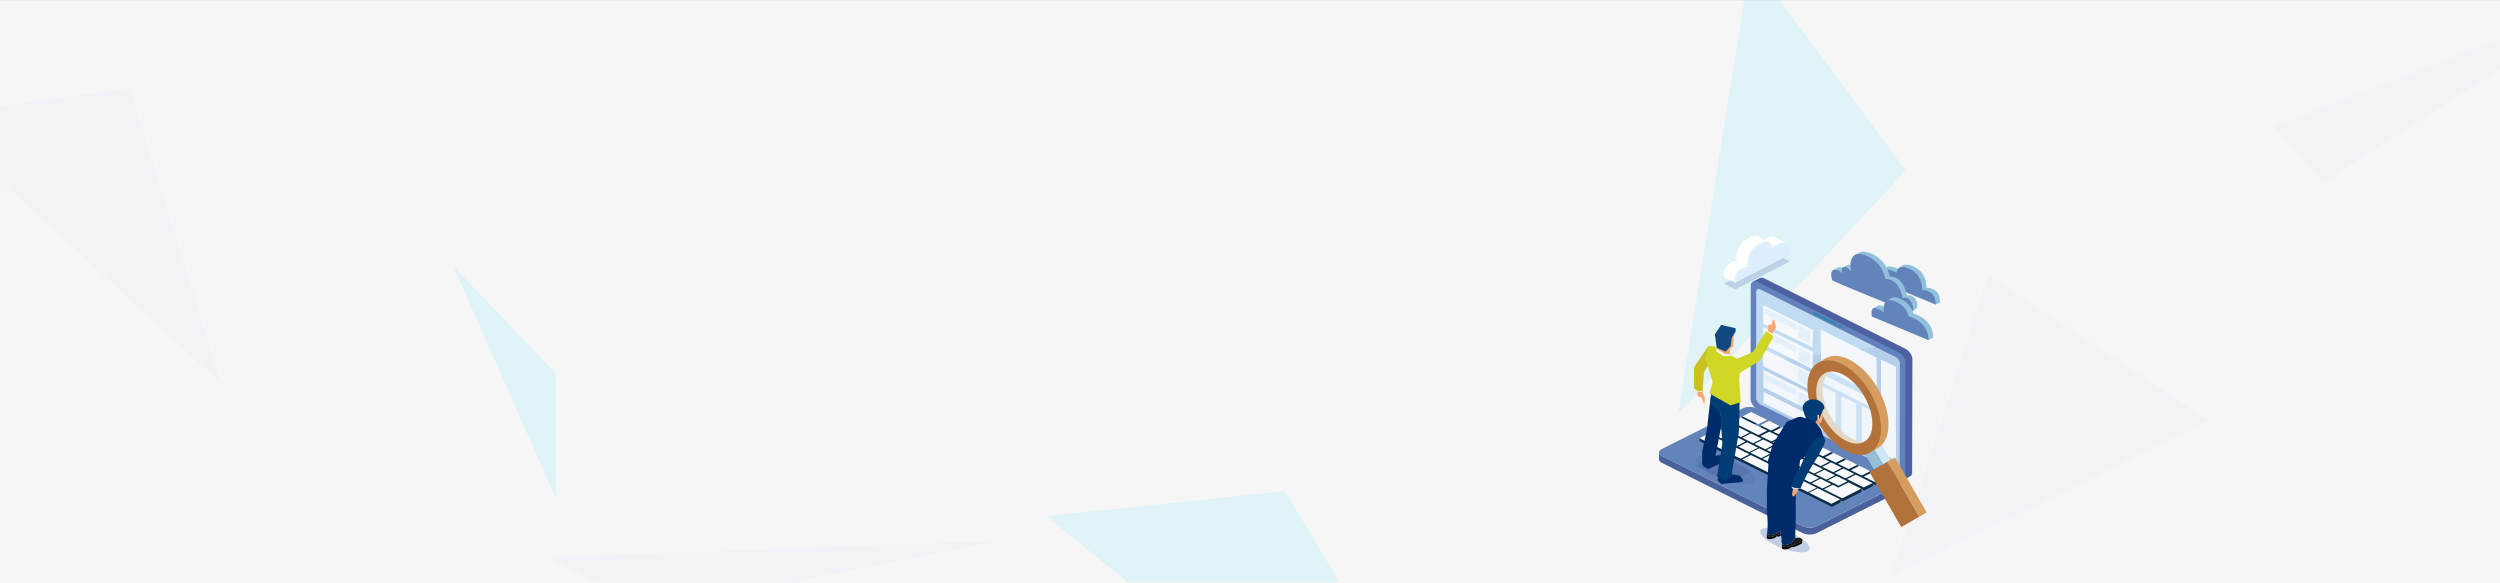 <svg xmlns="http://www.w3.org/2000/svg" width="3000" height="700.06" viewBox="0 0 3000 700.06"><rect x="0" y="0" width="3000" height="700.06" fill="#333333" stroke="none"/><g style="isolation:isolate"><g id="レイヤー_2" data-name="レイヤー 2"><g id="レイヤー_1-2" data-name="レイヤー 1"><rect y="0.06" width="3000" height="700" fill="#f6f6f6"/><polygon points="1607.48 698.57 1541.94 589.35 1255.63 619.45 1353.29 698.57 1607.48 698.57" fill="#6fe6f6" opacity="0.16" style="mix-blend-mode:multiply"/><polygon points="2013.94 496.15 2287.08 204.81 2135.65 0 2093.02 0.11 2013.94 496.15" fill="#6fe6f6" opacity="0.16" style="mix-blend-mode:multiply"/><polygon points="667.66 599.36 667.66 448.46 543.73 319.21 667.66 599.36" fill="#6fe6f6" opacity="0.16" style="mix-blend-mode:multiply"/><polygon points="2651.03 504.87 2385.93 330.17 2269.91 690.36 2651.03 504.87" fill="#e7eef7" opacity="0.41" style="mix-blend-mode:multiply"/><polygon points="1200.67 648.8 657.47 668.78 716.5 700.06 942.92 700.06 1200.67 648.8" fill="#e7eef7" opacity="0.41" style="mix-blend-mode:multiply"/><path d="M2327.93,362.79l-5.2,2.73-62.84-31.06s-4.31-23.91,18.92-11c0,0,2.14-11.29,19.21-2.84,14.59,7.22,13.8,24.54,13.8,24.54S2328.67,344.88,2327.93,362.79Z" fill="#91c0dd"/><path d="M2322.73,365.52l-68-28.33s-4.61-23.59,21.16-9.87c0,0-.09-12.43,17-4,14.59,7.23,13.81,24.55,13.81,24.55S2323.47,347.61,2322.73,365.52Z" fill="#6384bb"/><path d="M2204,333.71c.08,1.16,90.14,40.19,90.14,40.19l3.84-2.35c2.52-1.44,4.05-4.21,1.94-9.44-4.25-10.53-11.58-7.38-11.58-7.38s-3.13-23-20.79-22.79a36.53,36.53,0,0,0-24.36-28.56c-4.73-1.69-8.22-1.76-10.78-.83a45.14,45.14,0,0,0-6.62,3.48c-2.54,6.21.26,17,.26,17s-3.49-6.12-8.16-5.34a6,6,0,0,0-2.08,1.05l-3.51,1.78,3.41,5c-2.76-4.18-8.22-6.12-11.18-3.9l-4.68,2.45S2202.55,329.84,2204,333.71Z" fill="#91c0dd"/><path d="M2198.91,336.41c.08,1.16,89.79,37.38,89.79,37.38s11,3.8,6.13-9c-4.07-10.6-11.58-7.37-11.58-7.37s-3.13-23-20.78-22.8a36.53,36.53,0,0,0-24.37-28.56c-22.11-7.9-17.14,19.63-17.14,19.63s-3.49-6.12-8.16-5.33c-5.07.85-2.18,7.85-2.18,7.85C2205.87,321,2193.08,320.49,2198.91,336.41Z" fill="#e1fffd"/><path d="M2198.91,336.41c.08,1.16,89.79,37.38,89.79,37.38s11,3.8,6.13-9c-4.07-10.6-11.58-7.37-11.58-7.37s-3.13-23-20.78-22.8a36.53,36.53,0,0,0-24.37-28.56c-22.11-7.9-17.14,19.63-17.14,19.63s-3.49-6.12-8.16-5.33c-5.07.85-2.18,7.85-2.18,7.85C2205.87,321,2193.08,320.49,2198.91,336.41Z" fill="#6384bb"/><path d="M2251.76,376.56l62.49,31.61,5.55-3.28s1.52-21-23.82-28.6c0,0-1.68-13.09-18.55-18.77-3-1-5.29-1-6.95-.29l-6.11,3.56c-1.27,4.29,1.93,10.9,1.93,10.9s-8.31-6.85-12.54-5l-5.89,3.46A11.52,11.52,0,0,1,2251.76,376.56Z" fill="#91c0dd"/><path d="M2246.21,379.83l68,28.34s1.51-21-23.82-28.6c0,0-1.68-13.09-18.56-18.77-14.42-4.86-11.12,14.16-11.12,14.16S2242.86,360.22,2246.21,379.83Z" fill="#6384bb"/><polygon points="2082.03 347.4 2068.66 340.54 2134.71 306.79 2148.04 313.6 2082.03 347.4" fill="#7f9acd" opacity="0.37"/><path d="M2068.83,332.31l13.36,6.86,60.64-36.23s3-6.14,1.47-10.33l-14.44-8.2c-2.93-1.26-7.52-.58-14.68,4.19,0,0-2.92-11.41-19.39-1.55-14.07,8.42-12.09,26.08-12.09,26.08S2066.85,314.05,2068.83,332.31Z" fill="#fff"/><path d="M2082.19,339.17l66-33.8s3-24.46-21.82-8.6c0,0-.77-12.72-17.24-2.86-14.07,8.42-12.09,26.08-12.09,26.08S2080.21,320.9,2082.19,339.17Z" fill="#ddefff"/><path d="M2277.08,582.62l-97.19,48.81c-4.56,2.29-12,2.3-16.63,0l-169-84.31c-2.3-1.15-3.46-2.67-3.46-4.19l0,8.32c0,1.52,1.16,3,3.47,4.2l169,84.3c4.58,2.29,12.06,2.29,16.63,0L2277.05,591c2.26-1.13,3.4-2.64,3.4-4.13l0-8.33C2280.47,580,2279.34,581.49,2277.08,582.62Z" fill="#49609b"/><path d="M2277,574.3l-169-84.3c-4.59-2.3-12.07-2.3-16.63,0l-97.18,48.8c-4.56,2.3-4.54,6,0,8.33l169,84.31c4.59,2.29,12.07,2.28,16.63,0l97.19-48.81C2281.64,580.33,2281.61,576.59,2277,574.3Z" fill="#6384bb"/><polygon points="2068.66 542.38 2068.9 543.89 2091.6 555.17 2148.38 583.38 2149.51 582.82 2149.71 584.05 2170.09 594.16 2171.18 593.62 2171.37 594.81 2198.25 608.16 2208.81 602.82 2208.38 600.17 2211.23 601.59 2234.04 590.06 2233.51 586.72 2237.11 588.51 2247.67 583.16 2247.26 580.59 2250.04 581.98 2260.6 576.62 2260.03 573.04 2247.01 566.56 2244.89 567.63 2244.53 565.33 2231.49 558.85 2229.37 559.92 2229 557.62 2215.97 551.14 2213.85 552.22 2213.48 549.91 2200.45 543.43 2198.34 544.5 2197.97 542.2 2184.94 535.73 2182.82 536.79 2182.46 534.48 2169.41 528.01 2167.3 529.08 2166.93 526.77 2153.89 520.3 2151.79 521.37 2151.42 519.07 2138.37 512.58 2136.26 513.65 2135.89 511.35 2122.85 504.87 2112.3 510.21 2112.71 512.8 2105.5 509.21 2115.04 504.29 2114.47 500.71 2101.45 494.23 2090.88 499.58 2091.29 502.15 2088.52 500.77 2077.95 506.12 2078.37 508.7 2075.58 507.31 2065.01 512.66 2065.43 515.24 2062.64 513.85 2052.09 519.2 2052.52 521.86 2049.64 520.43 2039.09 525.77 2039.66 529.36 2067.27 543.08 2068.66 542.38" fill="#082c44"/><polygon points="2195.45 553.91 2184.88 559.25 2171.84 552.78 2182.41 547.43 2195.45 553.91" fill="#f8f9fc"/><polygon points="2208.24 599.24 2197.68 604.58 2170.81 591.23 2181.36 585.88 2208.24 599.24" fill="#f8f9fc"/><polygon points="2244.52 565.33 2233.96 570.68 2220.92 564.19 2231.49 558.85 2244.52 565.33" fill="#f8f9fc"/><polygon points="2216.86 577.52 2206.29 582.86 2193.24 576.38 2203.81 571.03 2216.86 577.52" fill="#f8f9fc"/><polygon points="2202.18 570.23 2191.62 575.57 2178.58 569.09 2189.15 563.75 2202.18 570.23" fill="#f8f9fc"/><polygon points="2225.11 568.65 2214.55 574 2201.52 567.52 2212.08 562.17 2225.11 568.65" fill="#f8f9fc"/><polygon points="2260.04 573.02 2249.47 578.37 2236.43 571.88 2247 566.54 2260.04 573.02" fill="#f8f9fc"/><polygon points="2187.51 562.94 2176.95 568.29 2163.92 561.8 2174.49 556.46 2187.51 562.94" fill="#f8f9fc"/><polygon points="2182.9 573.61 2172.33 578.95 2159.3 572.47 2169.86 567.14 2182.9 573.61" fill="#f8f9fc"/><polygon points="2197.56 580.9 2186.99 586.24 2173.96 579.76 2184.52 574.42 2197.56 580.9" fill="#f8f9fc"/><polygon points="2168.39 566.4 2157.83 571.75 2144.79 565.27 2155.36 559.92 2168.39 566.4" fill="#f8f9fc"/><polygon points="2247.11 579.58 2236.55 584.93 2216.35 574.89 2226.92 569.55 2247.11 579.58" fill="#f8f9fc"/><polygon points="2233.48 586.48 2221.24 592.67 2214.22 596.22 2210.67 598.01 2188.68 587.08 2199.26 581.74 2206.01 585.1 2218.25 578.91 2233.48 586.48" fill="#f8f9fc"/><polygon points="2180.08 585.25 2169.52 590.58 2149.14 580.47 2159.71 575.12 2180.08 585.25" fill="#f8f9fc"/><polygon points="2120.41 503.74 2109.85 509.08 2090.88 499.58 2101.45 494.23 2120.41 503.74" fill="#f8f9fc"/><polygon points="2136.1 524.42 2125.53 529.76 2112.51 523.28 2123.07 517.94 2136.1 524.42" fill="#f8f9fc"/><polygon points="2197.97 542.2 2187.41 547.54 2174.37 541.07 2184.94 535.73 2197.97 542.2" fill="#f8f9fc"/><polygon points="2180.61 546.53 2170.05 551.88 2157.01 545.4 2167.57 540.06 2180.61 546.53" fill="#f8f9fc"/><polygon points="2158.39 574.46 2147.82 579.8 2090.56 551.35 2101.11 546 2158.39 574.46" fill="#f8f9fc"/><polygon points="2135.89 511.35 2125.32 516.7 2112.3 510.21 2122.85 504.87 2135.89 511.35" fill="#f8f9fc"/><polygon points="2094.74 529.81 2084.18 535.15 2052.09 519.2 2062.64 513.85 2094.74 529.81" fill="#f8f9fc"/><polygon points="2182.46 534.48 2171.89 539.83 2158.85 533.35 2169.41 528.01 2182.46 534.48" fill="#f8f9fc"/><polygon points="2128.86 533.79 2118.3 539.13 2105.26 532.66 2115.83 527.32 2128.86 533.79" fill="#f8f9fc"/><polygon points="2077.27 534.15 2066.7 539.49 2039.09 525.77 2049.64 520.43 2077.27 534.15" fill="#f8f9fc"/><polygon points="2165.78 539.16 2155.2 544.51 2142.17 538.03 2152.74 532.69 2165.78 539.16" fill="#f8f9fc"/><polygon points="2109.57 537.17 2099.01 542.52 2085.98 536.04 2096.54 530.7 2109.57 537.17" fill="#f8f9fc"/><polygon points="2143.52 541.08 2132.95 546.42 2119.93 539.94 2130.49 534.6 2143.52 541.08" fill="#f8f9fc"/><polygon points="2124.08 544.38 2113.51 549.72 2100.48 543.24 2111.04 537.91 2124.08 544.38" fill="#f8f9fc"/><polygon points="2213.48 549.91 2202.93 555.25 2189.88 548.77 2200.45 543.43 2213.48 549.91" fill="#f8f9fc"/><polygon points="2099.27 545.08 2088.7 550.43 2068.34 540.3 2078.89 534.96 2099.27 545.08" fill="#f8f9fc"/><polygon points="2158.19 548.36 2147.62 553.71 2134.59 547.23 2145.16 541.89 2158.19 548.36" fill="#f8f9fc"/><polygon points="2138.74 551.66 2128.18 557.01 2115.13 550.53 2125.7 545.19 2138.74 551.66" fill="#f8f9fc"/><polygon points="2229 557.62 2218.43 562.96 2205.41 556.49 2215.97 551.14 2229 557.62" fill="#f8f9fc"/><polygon points="2172.86 555.65 2162.29 560.99 2149.25 554.52 2159.82 549.18 2172.86 555.65" fill="#f8f9fc"/><polygon points="2210.27 561.28 2199.72 566.62 2186.68 560.15 2197.24 554.8 2210.27 561.28" fill="#f8f9fc"/><polygon points="2153.24 558.87 2142.67 564.22 2129.64 557.74 2140.21 552.4 2153.24 558.87" fill="#f8f9fc"/><polygon points="2151.42 519.07 2140.85 524.4 2127.82 517.93 2138.37 512.58 2151.42 519.07" fill="#f8f9fc"/><polygon points="2120.61 516.72 2110.05 522.07 2077.95 506.12 2088.52 500.77 2120.61 516.72" fill="#f8f9fc"/><polygon points="2099.48 519.19 2088.91 524.53 2065.01 512.66 2075.58 507.31 2099.48 519.19" fill="#f8f9fc"/><polygon points="2166.93 526.77 2156.36 532.11 2143.34 525.64 2153.89 520.3 2166.93 526.77" fill="#f8f9fc"/><polygon points="2114.2 526.5 2103.63 531.85 2090.59 525.38 2101.16 520.03 2114.2 526.5" fill="#f8f9fc"/><polygon points="2150.93 531.79 2140.38 537.13 2127.33 530.66 2137.9 525.31 2150.93 531.79" fill="#f8f9fc"/><polygon points="2102.49 565.84 2075.7 579.3 2034.36 558.67 2061.15 545.22 2102.49 565.84" fill="#546daa" opacity="0.57"/><path d="M2286.6,418.57l-169-84.3c-2.31-1.15-4.41-1.26-5.93-.49l-8.33,4.18c1.52-.77,181.94,237.18,180.44,237.93l4.17-2.08,4.16-2.1c1.5-.75,2.43-2.35,2.44-4.62l.32-136.07C2294.93,426.46,2291.19,420.86,2286.6,418.57Z" fill="#4d60a0"/><path d="M2278.27,422.76l-168.95-84.31c-4.6-2.29-8.36-.43-8.37,4.12l-.32,136.07c0,4.56,3.72,10.16,8.31,12.46l168.95,84.31c4.6,2.28,8.36.42,8.38-4.14l.32-136.06C2286.6,430.64,2282.86,425.05,2278.27,422.76Z" fill="#6282bf"/><path d="M2274.88,428.49l-162.23-80.95c-2.76-1.38-5-.25-5,2.48l-.29,127.87c0,2.74,2.22,6.09,5,7.46l162.23,80.95c2.75,1.37,5,.27,5-2.46l.3-127.88C2279.88,433.24,2277.63,429.86,2274.88,428.49Z" fill="#b6d0eb"/><path d="M2250.84,416.5l-138.2-69c-2.76-1.38-5-.25-5,2.48l-.28,84.89Z" fill="#cae7f4" opacity="0.54"/><path d="M2202.76,389.82l-26.49-13.25a1.85,1.85,0,0,1-1-1.48h0c0-.55.44-.77,1-.5l26.49,13.25a1.88,1.88,0,0,1,1,1.48h0C2203.75,389.87,2203.3,390.09,2202.76,389.82Z" fill="#168ca8"/><ellipse cx="2208.34" cy="391.42" rx="1.35" ry="2.22" transform="translate(226.81 1441.89) rotate(-37.98)" fill="#168ca8"/><g opacity="0.83"><polygon points="2115.66 413.31 2115.99 392.41 2175.41 422.21 2175.09 443.12 2115.66 413.31" fill="#fff"/><polygon points="2115.66 439.29 2115.99 418.39 2175.41 448.2 2175.09 469.1 2115.66 439.29" fill="#fff"/><polygon points="2115.99 464.66 2116.31 443.99 2175.08 473.47 2174.76 494.14 2115.99 464.66" fill="#fff"/><polygon points="2185.44 440.96 2184.81 395.51 2251.72 429.07 2252.35 474.52 2185.44 440.96" fill="#fff"/><polygon points="2234.22 539.41 2234.19 487.01 2252.04 495.76 2252.04 548.55 2234.22 539.41" fill="#fff"/><polygon points="2209.69 527.79 2209.66 475.39 2227.51 484.14 2227.51 536.94 2209.69 527.79" fill="#fff"/><polygon points="2184.85 515.27 2184.81 462.88 2202.67 471.63 2202.67 524.42 2184.85 515.27" fill="#fff"/><polygon points="2257.31 543.22 2257.29 431.52 2275.14 440.27 2275.13 552.37 2257.31 543.22" fill="#fff"/><polygon points="2185.13 458.35 2184.81 448.08 2251.72 481.64 2252.04 491.91 2185.13 458.35" fill="#fff"/><polygon points="2115.65 388.29 2115.99 366.15 2175.41 395.95 2175.09 416.85 2115.65 388.29" fill="#fff"/><polygon points="2116.15 483.5 2116.31 470.36 2175.08 499.83 2174.92 512.97 2116.15 483.5" fill="#fff"/><g opacity="0.54"><polygon points="2117.92 376.95 2118.04 369.57 2156.08 389.12 2155.97 396.5 2117.92 376.95" fill="#daeafb"/><polygon points="2116.98 403.53 2117.09 396.15 2155.14 415.7 2155.03 423.08 2116.98 403.53" fill="#daeafb"/><polygon points="2116.83 455.27 2116.95 447.9 2154.99 467.45 2154.88 474.82 2116.83 455.27" fill="#daeafb"/><polygon points="2157.91 405.29 2158.15 390.02 2171.97 396.81 2171.73 412.08 2157.91 405.29" fill="#daeafb"/><polygon points="2157.91 432.3 2158.15 417.02 2171.97 423.82 2171.73 439.09 2157.91 432.3" fill="#daeafb"/><polygon points="2157.91 457.75 2158.15 442.48 2171.97 449.27 2171.73 464.54 2157.91 457.75" fill="#daeafb"/><polygon points="2157.91 484.87 2158.15 469.6 2171.97 476.39 2171.73 491.66 2157.91 484.87" fill="#daeafb"/></g></g><g style="isolation:isolate"><polygon points="2259.74 557.1 2268.62 551.93 2258.22 533.91 2249.33 539.07 2259.74 557.1" fill="#cee9f6"/><path d="M2249.33,539.07a21.42,21.42,0,0,1-5.07,4,21.8,21.8,0,0,1-6,2.33l10.41,18,11.09-6.32Z" fill="#98bdd6"/><path d="M2221.06,436.14c11.31,6.53,22.61,18,31.21,32.94,15.34,26.55,12.29,52,.2,64.83-1.48,1.58-.82,3.61-2.71,4.69a28.78,28.78,0,0,1-6.84,3c-7.58,1.7-13.31,1.23-22.15-3.87-11.32-6.54-22.61-18-31.22-32.95-17.2-29.79-17.11-62,.21-71.82C2198.42,428,2209.74,429.6,2221.06,436.14Zm-24,64.42c6.56,11.36,15.17,20.11,23.79,25.09s17.26,6.18,23.85,2.42c13.2-7.52,13.27-32,.16-54.74-6.56-11.36-15.17-20.11-23.79-25.09s-17.25-6.18-23.85-2.42c-13.2,7.52-13.26,32-.16,54.74Z" fill="#dac09d"/><path d="M2213.22,450.41c-8.62-5-17.25-6.18-23.85-2.42-13.2,7.52-13.27,32-.16,54.74,6.56,11.35,15.17,20.11,23.79,25.09s17.26,6.17,23.85,2.41c13.2-7.52,13.27-32,.16-54.74C2230.45,464.14,2221.84,455.38,2213.22,450.41Z" fill="#ebf8fe" opacity="0.43"/><polygon points="2265.04 554.08 2259.74 557.1 2248.64 563.42 2243.34 566.44 2281.46 632.44 2303.13 620.06 2265.04 554.08" fill="#b1713b"/><polygon points="2303.13 620.06 2312.02 614.89 2273.93 548.91 2265.04 554.08 2303.13 620.06" fill="#d69d5f"/><path d="M2253.36,466.08a105.48,105.48,0,0,0-9.71-14.1,80.73,80.73,0,0,0-21.51-18.85,46.43,46.43,0,0,0-13.49-5.37h0c-6.5-1.36-12.63-.73-17.8,2.23l-8.89,5.16c5.17-3,11.3-3.59,17.8-2.22h0a46.16,46.16,0,0,1,13.49,5.37,80.73,80.73,0,0,1,21.51,18.85,106,106,0,0,1,9.71,14.09c15.34,26.55,17,55,4.86,67.83a21.16,21.16,0,0,1-4.89,3.89l8.89-5.16a21.93,21.93,0,0,0,4.89-3.89C2270.31,521.05,2268.7,492.63,2253.36,466.08Z" fill="#d69d5f"/><path d="M2213.25,438.3c11.32,6.53,22.62,18,31.22,32.94,15.34,26.55,17,55,4.86,67.83a21.42,21.42,0,0,1-5.07,4,21.8,21.8,0,0,1-6,2.33c-7.57,1.7-16.42-.38-25.26-5.48-11.32-6.53-22.62-18-31.22-32.94-17.2-29.79-17.11-62,.21-71.83C2190.61,430.2,2201.94,431.77,2213.25,438.3Zm-24,64.43c6.56,11.35,15.17,20.11,23.79,25.09s17.26,6.17,23.85,2.41c13.2-7.52,13.27-32,.16-54.74-6.56-11.35-15.17-20.11-23.79-25.08s-17.25-6.18-23.85-2.42c-13.2,7.52-13.27,32-.16,54.74Z" fill="#b37239"/></g><ellipse cx="2142.05" cy="648.06" rx="10.49" ry="31.46" transform="translate(778.57 2422.68) rotate(-69.3)" fill="#839ecc" opacity="0.46"/><ellipse cx="2070.3" cy="563.75" rx="12.55" ry="37.64" transform="translate(811.05 2301.06) rotate(-69.3)" fill="#506ba8" opacity="0.3"/><polygon points="2043.85 555.92 2043.85 559.66 2049.63 562.9 2065 555.92 2065.98 545.66 2053.61 547.94 2043.85 555.92" fill="#002b6a" fill-rule="evenodd"/><path d="M2076.55,568.93c.49,0,11.07,1.79,11.07,1.79l4.23,5.57-1.63,2.08-24.7,2.43-2.73-2.62-2-1.89,2.6-8.66Z" fill="#002b6a" fill-rule="evenodd"/><path d="M2054.75,468.12a25,25,0,0,1-1.14,3.84l-2,14.53-3.26,28.91-5.69,26.36v15.78l6,2.12,8.62-5.86,9.6-49.63Z" fill="#002b6a" fill-rule="evenodd"/><path d="M2087.62,479.12s-.82,40.19-1.14,40.67-8.79,51.58-8.79,51.58-6.34,5.37-6.83,4.89-10.42-4.24-10.42-4.24l6.35-39.53s-2.25-36.08-2.6-36.45c-2.44-2.61-12.24-11.68-12.24-11.68l1.66-12.4Z" fill="#003d75" fill-rule="evenodd"/><path d="M2125.83,403.32c0-.49,5.53-10.9,5.53-10.9l-2.77-9.12-1.62,1-.33,4.23-1.95,1-2.55.21-.87,10.85Z" fill="#f9a873" fill-rule="evenodd"/><polygon points="2127.48 400.85 2127.94 403.79 2123.77 409.76 2118.65 400.02 2120.81 396.88 2127.48 400.85" fill="#fff" fill-rule="evenodd"/><path d="M2075.71,434.32l27.66-11.88,16-25.06,7.56,4.7,1.06,2.62-16.27,28.15-29.45,18.06h-7.32S2068.39,442.61,2075.71,434.32Z" fill="#d0d626" fill-rule="evenodd"/><polygon points="2036.97 468.89 2037.05 474.88 2042.04 477.88 2044.12 483.18 2045.66 484.3 2045.86 477.31 2041.78 467.73 2036.97 468.89" fill="#f9a873" fill-rule="evenodd"/><polygon points="2033.79 465.07 2033.26 467.43 2034.7 469.07 2042.71 470.31 2042.73 468.52 2033.79 465.07" fill="#fff" fill-rule="evenodd"/><polygon points="2035.08 468.47 2043.18 469.64 2044.81 446.55 2060.57 420.24 2050.31 415.03 2032.77 440.71 2032.7 465.34 2035.08 468.47" fill="#cbc220" fill-rule="evenodd"/><polygon points="2084.38 430.52 2056.18 415.33 2050.11 415.33 2046.63 430.52 2055.31 458.72 2051.41 472.17 2076.57 486.49 2088.84 482.61 2088.48 477.28 2086.99 455.25 2088.72 439.2 2084.38 430.52" fill="#d0d626" fill-rule="evenodd"/><path d="M2075.9,426.88v-9.43s-9.92-3.42-10.41-2.93-4.72,5.86-4.72,5.86l6.67,5.85Z" fill="#f9a873" fill-rule="evenodd"/><path d="M2071.87,421.92c.17-.65,8-6,8-6l.84-15.62-5.05,5.7Z" fill="#f9a873" fill-rule="evenodd"/><polygon points="2082.74 397.9 2082.74 393.92 2065.42 389.87 2057.86 401.18 2060.13 417.46 2070.62 421.92 2076.84 415.33 2078.07 405.33 2082.74 397.9" fill="#11487f" fill-rule="evenodd"/><path d="M2061.39,419.57s7.44,4.72,7.44,4.72l7.11,1.13s.74,1.66.52,1.66h-8.61l-8.59-5.69.29-1.82,2.44-.76Z" fill="#fff" fill-rule="evenodd"/><path d="M2122.86,641.67c3.45.9,9.48-.91,13.37-4.64.18,1.18.36,2.29.55,3.34-4.86,2.26-10.33,4.26-14,3.43a5,5,0,0,1-2.57-1.43c.05-.91.11-1.78.2-2.59A3.35,3.35,0,0,0,2122.86,641.67Z" fill="#1b181a"/><path d="M2120.24,642.37a5,5,0,0,0,2.57,1.43c3.64.83,9.11-1.17,14-3.43.15.83.3,1.62.44,2.36-1.31.57-2.6,1.09-3.78,1.54.07-2.06-3,.44-3.63,1.29a13.76,13.76,0,0,1-1.92.53s-3.51,1.25-5.75.65c-1.7-.46-2-1.23-2-1.57v-.12a0,0,0,0,1,0,0C2120.16,644.11,2120.2,643.22,2120.24,642.37Z"/><path d="M2140.5,654c4.21,1.19,12-3.75,13.68-8.26,0,0,0-.21.06-.6a3,3,0,0,0,2.39.28c.72-.24.27-.11,3.15-.06a4.86,4.86,0,0,1,2.66,1.62h0a1.14,1.14,0,0,1,.39.83q0,.12,0,.27a4.47,4.47,0,0,1-2.75,2.78c-5.76,2.29-14.3,6.67-19.44,5.34a5.19,5.19,0,0,1-2.25-1.18c0-1,0-1.94,0-2.81A3.28,3.28,0,0,0,2140.5,654Z" fill="#1b181a"/><path d="M2160.05,650.84a4.47,4.47,0,0,0,2.75-2.78c-.07,1-.32,2.79-.45,3.83h0c-1.93,1.63-6.92,3.65-11,5-.24-1.67-2.11-.14-3.09,1a19,19,0,0,1-2.59.65s-3.49,1.16-5.74.49a4.12,4.12,0,0,1-1.41-.66c-.11-1.17-.17-2.32-.19-3.4a5.19,5.19,0,0,0,2.25,1.18C2145.75,657.51,2154.29,653.13,2160.05,650.84Z"/><path d="M2152.81,535.65v0h0Z" fill="#5e6a7e"/><path d="M2182.61,505.77a21,21,0,0,1-1.57-2.6c-.31-1.16-.21-2.91-.39-3.86-.34-1.8,1.78-1.87,2.34-1.14a33.11,33.11,0,0,1-.12,4l.19-.1c.35-.17.7-.37,1.05-.56.09-3.1,1.75-5.06,2.25-6.47a24.76,24.76,0,0,0,1.13-3.29h.1c.15-.11.29-.23.43-.35.11,1.1-.39,3.42-.27,5.37.08,1.18-2.14,9.81-2.82,10.55C2184.41,507.61,2182.83,506.68,2182.61,505.77Z" fill="#fab685"/><path d="M2173.65,507.84a24.08,24.08,0,0,0-5.05-1h-.3a7,7,0,0,0,.47-2.11,12.56,12.56,0,0,0,4.93,2.91,6,6,0,0,0,4.73-.31h0c.8-1.27,1.72-3,2.48-4.15l.13,0c.21.77,1.45,1.49,1.4,1.7.06.37.13.69.17.9.22.91,1.8,1.84,2.32,1.6-.5.76-1.7,1.1-3.32,1.21h0l-.49,2.12a21,21,0,0,0-5.1-2.15C2175.23,508.3,2174.45,508.06,2173.65,507.84Z" fill="#f79b6a"/><path d="M2187.49,491.79a24.76,24.76,0,0,1-1.13,3.29c-.5,1.41-2.16,3.37-2.25,6.47-.35.19-.7.39-1.05.56l-.19.1a33.11,33.11,0,0,0,.12-4c-.56-.73-2.68-.66-2.34,1.14.18.95.08,2.7.39,3.86l-.13,0c-.76,1.11-1.68,2.88-2.48,4.15h0a6,6,0,0,1-4.73.31,12.56,12.56,0,0,1-4.93-2.91c-.3-.31-.46-.55-.45-.65a5.83,5.83,0,0,0-1.14-2.12,91.16,91.16,0,0,1-3.86-11.6c-.92-3.66,2.27-7.6,6-9.72l0,.05c7.47-4.23,20.29.67,19.92,9.38a8.09,8.09,0,0,1-1.23,1.35c-.14.12-.28.24-.43.35Z" fill="#003d75"/><path d="M2120.61,638.26c1.65-8.62-.9-28.41-.37-34.12.46-4.9-.26-10.7,0-15.61.43-8,1.61-27.95,2.07-33.77.48.79,18.06-6.41,19.68-5.68,0,0,11.92,24.34,13.26,24.07,0,.85-.05,1.7-.07,2.54-.09,3.1-.14,6.17-.18,9.21-.19,18,.28,35.09-.68,54a51,51,0,0,1-.08,6.21l-.06.6c-1.66,4.51-9.47,9.45-13.68,8.26a3.28,3.28,0,0,1-2.17-1.79,7.51,7.51,0,0,1-.39-4.44h0a40.36,40.36,0,0,0-.74-5c-.13-.74-.28-1.53-.43-2.36-.19-1-.37-2.16-.55-3.34-3.89,3.73-9.92,5.54-13.37,4.64a3.35,3.35,0,0,1-2.42-1.89c0-.53.11-1,.17-1.51Z" fill="#002b6a"/><path d="M2120.87,554.67l4.26,5.16,1.33,2,15.68,9,15.6,2.06,2.38-20.81,14.16-10.54c.26-.21,15.48-13.23,16.18-12.54a66.14,66.14,0,0,0-2.91-6.46l-2.43-7.56-4.9-6.28-4.09-3.59s-13.55-4.52-14.79-5h0l-4,.5L2144,506.24l-17,27.57-4.48,15.78Zm38.39-12.86h0v0Z" fill="#002b6a"/><path d="M2157.88,586.1c-.45,1.35-1.21,4.06-1.21,4.06l-3.36,5s-.9.69-1.47.61h0l-1-1.33a2.16,2.16,0,0,1-.35-1.84h0l1.1-5.5.18-1.1,1.08-4.83s1.06-1.77,1.63-2.65C2154.6,581.25,2155.58,584.76,2157.88,586.1Z" fill="#f8a773"/><path d="M2153.41,585.23a18.36,18.36,0,0,0,6.06.5l.25.21c-2.07,1.67-5.7,1.33-8.29.41l-.37-.13,0,.06c-.57-.36-1.08-.73-1.08-.73a13.46,13.46,0,0,0,.4-1.53,14.84,14.84,0,0,0,3,1.21Z" fill="#cbe6f3"/><path d="M2160.41,560.69c.3-.85.78-2.05,1.37-3.5,1.08-2.63,2.56-6.05,4.17-9.59h0c.79-1.75,1.63-3.53,2.45-5.25a86.86,86.86,0,0,1,5.71-10.46l.1-.15.2-.27h0c1.77-2.44,3.31-4.83,6.21-5.9a9.45,9.45,0,0,1,1.17-.34,9.57,9.57,0,0,1,5.28,0,4.35,4.35,0,0,1,1.48.87,7.85,7.85,0,0,1,1.58,2.24,16.37,16.37,0,0,1-.6,3.51c-.09.32-.2.62-.31.92a165.74,165.74,0,0,1-8.43,15.82c-1.81,3.09-3.52,5.92-4.75,7.91l-.09.15-.21.34c-.14.24-.29.46-.41.66l-.74,1.17h0c-.7,1-1.37,2.07-2,3.12-.91,1.48-1.78,3-2.62,4.5l-.25.47c-.49.9-1,1.8-1.43,2.71q-1.72,3.35-3.28,6.71c-1.44,3.1-2.81,6.18-4.17,9.19-.26.05-.53.1-.8.13l-.56.07a18.36,18.36,0,0,1-6.06-.5h0a14.84,14.84,0,0,1-3-1.21,9.74,9.74,0,0,1-1.28-.8c1.67-4.28,6.93-16,10.31-21a14.66,14.66,0,0,1,1-1.28C2160.35,560.84,2160.38,560.77,2160.41,560.69Z" fill="#003d75"/><polygon points="2788.43 218.7 2728.07 151.99 3000 46.99 3000 82.76 2788.43 218.7" fill="#e7eef7" opacity="0.41" style="mix-blend-mode:multiply"/><polygon points="0 127.58 155.72 105.92 265.32 460.15 0 216.54 0 127.58" fill="#e7eef7" opacity="0.41" style="mix-blend-mode:multiply"/></g></g></g></svg>